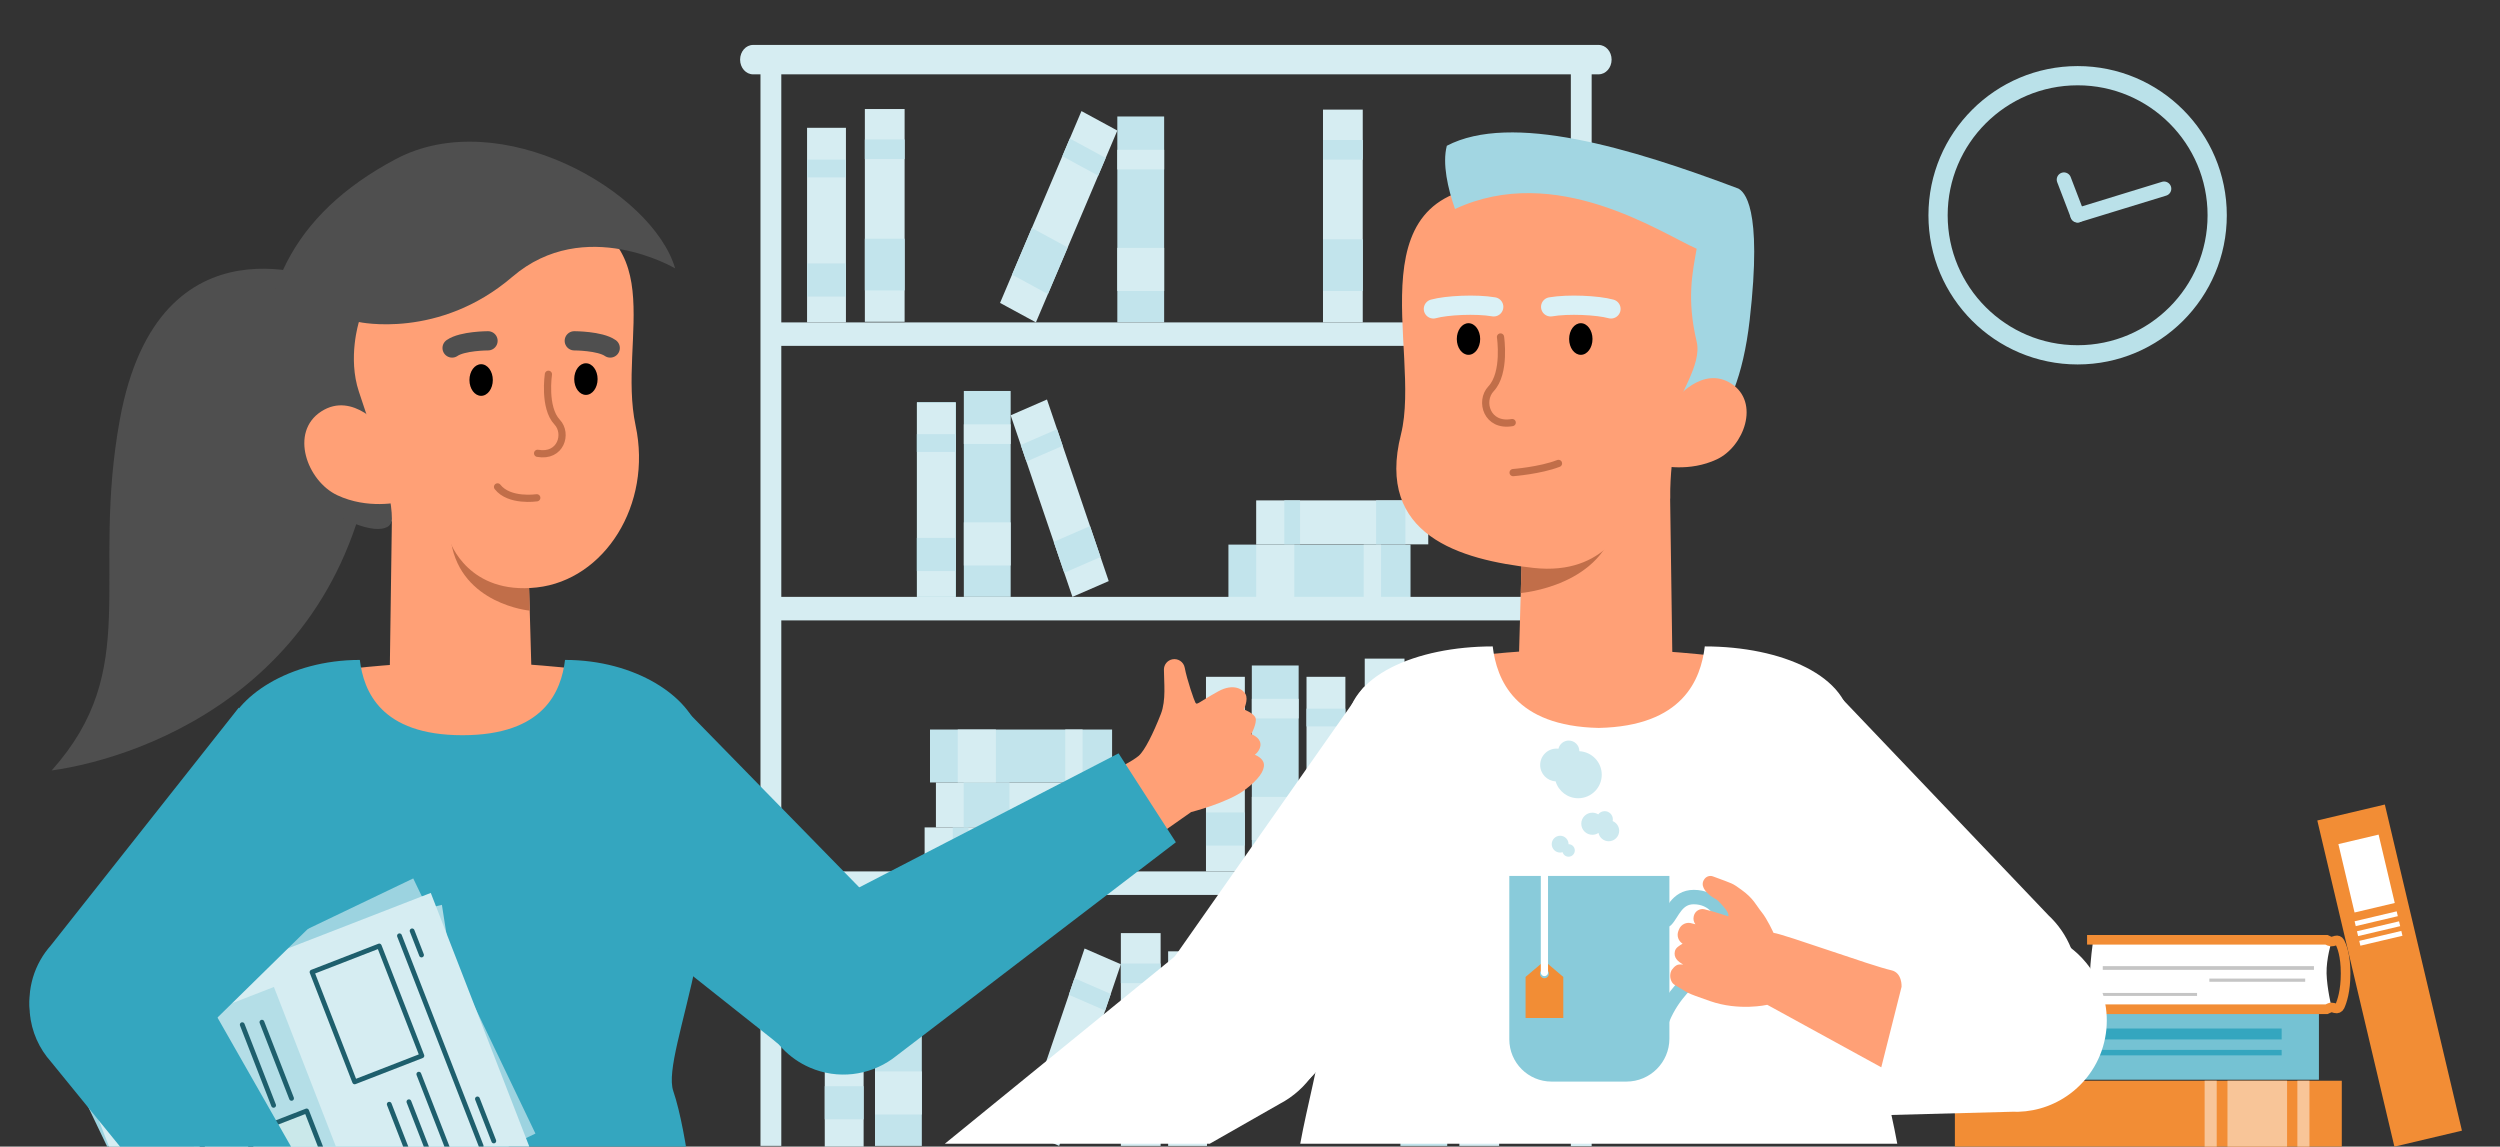 <?xml version="1.0" encoding="UTF-8"?>
<!DOCTYPE svg PUBLIC "-//W3C//DTD SVG 1.1//EN" "http://www.w3.org/Graphics/SVG/1.1/DTD/svg11.dtd">
<svg xmlns:x="http://ns.adobe.com/Extensibility/1.0/" xmlns:i="http://ns.adobe.com/AdobeIllustrator/10.0/" xmlns:graph="http://ns.adobe.com/Graphs/1.0/" xmlns="http://www.w3.org/2000/svg" xmlns:xlink="http://www.w3.org/1999/xlink" version="1.1" id="Lehrerleben" x="0px" y="0px" width="1040px" height="477px" viewBox="0 0 1040 477" xml:space="preserve">
<rect x="0" y="0" width="1040" height="477" fill="#333333" stroke="none"/>
<switch>
	
	<g i:extraneous="self">
		<g>
			<defs>
				
					<rect id="SVGID_1_" x="0" y="0.06" transform="matrix(-1 -1.765433e-10 1.765433e-10 -1 1040 477.113)" width="1040" height="477"></rect>
			</defs>
			<clipPath id="SVGID_00000134218937131343028530000012018161945576682887_">
				<use xlink:href="#SVGID_1_" overflow="visible"></use>
			</clipPath>
			<g clip-path="url(#SVGID_00000134218937131343028530000012018161945576682887_)">
				<g>
					
						<rect x="813.23" y="449.59" transform="matrix(-1 -4.488999e-11 4.488999e-11 -1 1787.412 928.064)" fill="#F28D35" width="160.95" height="28.88"></rect>
					
						<rect x="926.62" y="449.59" transform="matrix(-1 -4.497748e-11 4.497748e-11 -1 1878.038 928.064)" fill="#F8C598" width="24.79" height="28.88"></rect>
					
						<rect x="917.12" y="449.59" transform="matrix(-1 -4.481272e-11 4.481272e-11 -1 1839.273 928.064)" fill="#F8C598" width="5.03" height="28.88"></rect>
					
						<rect x="955.71" y="449.59" transform="matrix(-1 -4.517421e-11 4.517421e-11 -1 1916.444 928.064)" fill="#F8C598" width="5.03" height="28.88"></rect>
				</g>
				<g>
					
						<rect x="803.73" y="420.28" transform="matrix(-1 -4.488999e-11 4.488999e-11 -1 1768.405 869.438)" fill="#75C2D3" width="160.95" height="28.88"></rect>
					
						<rect x="853.1" y="427.87" transform="matrix(-1 -4.491353e-11 4.491353e-11 -1 1802.273 860.276)" fill="#34A6BF" width="96.07" height="4.54"></rect>
					
						<rect x="870.66" y="436.75" transform="matrix(-1 -4.490420e-11 4.490420e-11 -1 1819.833 875.774)" fill="#34A6BF" width="78.51" height="2.27"></rect>
				</g>
				<g>
					<path fill="#FFFFFF" d="M870.66,418.88h99.22c0,0-1.87-7.88-2.03-13.93c-0.15-6.06,2.03-13.11,2.03-13.11h-99.22       c0,0-1.19,8.44-1.19,13.36S870.66,418.88,870.66,418.88z"></path>
					<path fill="none" stroke="#F28D35" stroke-width="4" stroke-miterlimit="10" d="M868.23,419.84h99.63l1.3-0.59       c0.42-0.19,0.89-0.22,1.33-0.09l1.01,0.31c0.75,0.23,1.54-0.13,1.86-0.84c0.9-1.95,2.41-6.32,2.41-13.69       c0-7.54-1.58-11.46-2.47-13.07c-0.3-0.55-0.95-0.8-1.55-0.63l-1.37,0.4c-0.42,0.12-0.88,0.09-1.28-0.1l-1.25-0.58h-99.63"></path>
					
						<rect x="874.74" y="401.91" transform="matrix(-1 -4.490864e-11 4.490864e-11 -1 1837.342 805.371)" fill="#C5C5C5" width="87.85" height="1.55"></rect>
					
						<rect x="919.08" y="407.09" transform="matrix(-1 -4.484292e-11 4.484292e-11 -1 1878.038 815.504)" fill="#C5C5C5" width="39.87" height="1.33"></rect>
					
						<rect x="870.66" y="413.07" transform="matrix(-1 -4.490109e-11 4.490109e-11 -1 1784.634 827.374)" fill="#C5C5C5" width="43.31" height="1.24"></rect>
				</g>
				<g>
					
						<rect x="924.28" y="391.59" transform="matrix(0.23 0.973 -0.973 0.23 1160.53 -654.709)" fill="#F28D35" width="139.44" height="28.88"></rect>
					
						<rect x="969.8" y="354.99" transform="matrix(0.23 0.973 -0.973 0.23 1111.847 -678.069)" fill="#FFFFFF" width="29.24" height="17.19"></rect>
					
						<rect x="987.39" y="373.39" transform="matrix(0.23 0.973 -0.973 0.23 1133.228 -667.494)" fill="#FFFFFF" width="2.07" height="17.99"></rect>
					
						<rect x="988.37" y="377.54" transform="matrix(0.23 0.973 -0.973 0.23 1138.023 -665.253)" fill="#FFFFFF" width="2.07" height="17.99"></rect>
					
						<rect x="989.32" y="381.53" transform="matrix(0.23 0.973 -0.973 0.23 1142.633 -663.098)" fill="#FFFFFF" width="2.07" height="17.99"></rect>
				</g>
			</g>
			<g clip-path="url(#SVGID_00000134218937131343028530000012018161945576682887_)">
				
					<rect x="464.81" y="48.46" transform="matrix(-1 -4.491575e-11 4.491575e-11 -1 949.096 182.567)" fill="#C2E4EC" width="19.48" height="85.65"></rect>
				
					<rect x="464.81" y="62.33" transform="matrix(-1 -4.491575e-11 4.491575e-11 -1 949.096 132.811)" fill="#D6EDF2" width="19.48" height="8.16"></rect>
				
					<rect x="464.81" y="103.11" transform="matrix(-1 -4.491575e-11 4.491575e-11 -1 949.096 224.167)" fill="#D6EDF2" width="19.48" height="17.94"></rect>
			</g>
			<g clip-path="url(#SVGID_00000134218937131343028530000012018161945576682887_)">
				
					<rect x="550.36" y="45.59" transform="matrix(-1 -4.496726e-11 4.496726e-11 -1 1117.265 179.7)" fill="#D6EDF2" width="16.54" height="88.51"></rect>
				
					<rect x="550.36" y="58.25" transform="matrix(-1 -4.496726e-11 4.496726e-11 -1 1117.265 124.655)" fill="#C2E4EC" width="16.54" height="8.16"></rect>
				
					<rect x="550.36" y="99.53" transform="matrix(-1 -4.496726e-11 4.496726e-11 -1 1117.265 220.588)" fill="#C2E4EC" width="16.54" height="21.52"></rect>
			</g>
			<g clip-path="url(#SVGID_00000134218937131343028530000012018161945576682887_)">
				
					<rect x="359.78" y="45.36" transform="matrix(-1 -4.496726e-11 4.496726e-11 -1 736.099 179.226)" fill="#D6EDF2" width="16.54" height="88.51"></rect>
				
					<rect x="359.78" y="58.01" transform="matrix(-1 -4.496726e-11 4.496726e-11 -1 736.099 124.181)" fill="#C2E4EC" width="16.54" height="8.16"></rect>
				
					<rect x="359.78" y="99.3" transform="matrix(-1 -4.496726e-11 4.496726e-11 -1 736.099 220.115)" fill="#C2E4EC" width="16.54" height="21.52"></rect>
			</g>
			<g clip-path="url(#SVGID_00000134218937131343028530000012018161945576682887_)">
				
					<rect x="466.28" y="388.18" transform="matrix(-1 -4.485757e-11 4.485757e-11 -1 949.096 864.866)" fill="#D6EDF2" width="16.54" height="88.51"></rect>
				
					<rect x="466.28" y="400.83" transform="matrix(-1 -4.485757e-11 4.485757e-11 -1 949.096 809.821)" fill="#C2E4EC" width="16.54" height="8.16"></rect>
				
					<rect x="466.28" y="442.12" transform="matrix(-1 -4.485757e-11 4.485757e-11 -1 949.096 905.755)" fill="#C2E4EC" width="16.54" height="21.52"></rect>
			</g>
			<g clip-path="url(#SVGID_00000134218937131343028530000012018161945576682887_)">
				
					<rect x="567.72" y="273.98" transform="matrix(-1 -4.485757e-11 4.485757e-11 -1 1151.988 636.477)" fill="#D6EDF2" width="16.54" height="88.51"></rect>
				
					<rect x="567.72" y="286.64" transform="matrix(-1 -4.485757e-11 4.485757e-11 -1 1151.988 581.432)" fill="#C2E4EC" width="16.54" height="8.16"></rect>
				
					<rect x="567.72" y="327.92" transform="matrix(-1 -4.485757e-11 4.485757e-11 -1 1151.988 677.366)" fill="#C2E4EC" width="16.54" height="21.52"></rect>
			</g>
			<g clip-path="url(#SVGID_00000134218937131343028530000012018161945576682887_)">
				
					<rect x="607.1" y="388.18" transform="matrix(-1 -4.485757e-11 4.485757e-11 -1 1230.737 864.866)" fill="#D6EDF2" width="16.54" height="88.51"></rect>
				
					<rect x="607.1" y="400.83" transform="matrix(-1 -4.485757e-11 4.485757e-11 -1 1230.737 809.821)" fill="#C2E4EC" width="16.54" height="8.16"></rect>
				
					<rect x="607.1" y="442.12" transform="matrix(-1 -4.485757e-11 4.485757e-11 -1 1230.737 905.755)" fill="#C2E4EC" width="16.54" height="21.52"></rect>
			</g>
			<g clip-path="url(#SVGID_00000134218937131343028530000012018161945576682887_)">
				
					<rect x="419.14" y="295.71" transform="matrix(4.492768e-11 -1 1 4.492768e-11 93.635 763.347)" fill="#D6EDF2" width="18.71" height="78.29"></rect>
				
					<rect x="443.48" y="331.25" transform="matrix(4.492768e-11 -1 1 4.492768e-11 117.978 787.69)" fill="#C2E4EC" width="18.71" height="7.21"></rect>
				
					<rect x="401.06" y="325.34" transform="matrix(4.492768e-11 -1 1 4.492768e-11 75.552 745.264)" fill="#C2E4EC" width="18.71" height="19.04"></rect>
			</g>
			<g clip-path="url(#SVGID_00000134218937131343028530000012018161945576682887_)">
				<polygon fill="#D6EDF2" points="416.02,126.01 430.94,134.11 464.81,54.31 449.89,46.21     "></polygon>
				<polygon fill="#C2E4EC" points="441.93,64.98 456.84,73.07 459.96,65.72 445.05,57.62     "></polygon>
				<polygon fill="#C2E4EC" points="421.01,114.25 435.93,122.34 444.17,102.94 429.25,94.84     "></polygon>
			</g>
			<g clip-path="url(#SVGID_00000134218937131343028530000012018161945576682887_)">
				
					<rect x="537.89" y="199.69" transform="matrix(4.484863e-11 -1 1 4.484863e-11 311.337 786.468)" fill="#C2E4EC" width="22.02" height="75.75"></rect>
				
					<rect x="559.9" y="233.96" transform="matrix(4.493123e-11 -1 1 4.493123e-11 333.341 808.473)" fill="#D6EDF2" width="22.02" height="7.21"></rect>
				
					<rect x="519.49" y="229.63" transform="matrix(4.484863e-11 -1 1 4.484863e-11 292.94 768.071)" fill="#D6EDF2" width="22.02" height="15.87"></rect>
			</g>
			<g clip-path="url(#SVGID_00000134218937131343028530000012018161945576682887_)">
				
					<rect x="400.96" y="162.66" transform="matrix(-1 -4.491575e-11 4.491575e-11 -1 821.397 410.956)" fill="#C2E4EC" width="19.48" height="85.65"></rect>
				
					<rect x="400.96" y="176.52" transform="matrix(-1 -4.491575e-11 4.491575e-11 -1 821.397 361.2)" fill="#D6EDF2" width="19.48" height="8.16"></rect>
				
					<rect x="400.96" y="217.31" transform="matrix(-1 -4.491575e-11 4.491575e-11 -1 821.397 452.556)" fill="#D6EDF2" width="19.48" height="17.94"></rect>
			</g>
			<g clip-path="url(#SVGID_00000134218937131343028530000012018161945576682887_)">
				
					<rect x="520.77" y="276.85" transform="matrix(-1 -4.491575e-11 4.491575e-11 -1 1061.01 639.345)" fill="#C2E4EC" width="19.48" height="85.65"></rect>
				
					<rect x="520.77" y="290.72" transform="matrix(-1 -4.491575e-11 4.491575e-11 -1 1061.01 589.589)" fill="#D6EDF2" width="19.48" height="8.16"></rect>
				
					<rect x="520.77" y="331.5" transform="matrix(-1 -4.491575e-11 4.491575e-11 -1 1061.01 680.944)" fill="#D6EDF2" width="19.48" height="17.94"></rect>
			</g>
			<g clip-path="url(#SVGID_00000134218937131343028530000012018161945576682887_)">
				
					<rect x="413.74" y="276.62" transform="matrix(4.493123e-11 -1 1 4.493123e-11 110.261 739.245)" fill="#C2E4EC" width="22.02" height="75.75"></rect>
				
					<rect x="435.75" y="310.88" transform="matrix(4.493123e-11 -1 1 4.493123e-11 132.266 761.249)" fill="#D6EDF2" width="22.02" height="7.21"></rect>
				
					<rect x="395.34" y="306.56" transform="matrix(4.493123e-11 -1 1 4.493123e-11 91.864 720.847)" fill="#D6EDF2" width="22.02" height="15.87"></rect>
			</g>
			<g clip-path="url(#SVGID_00000134218937131343028530000012018161945576682887_)">
				
					<rect x="364" y="391.04" transform="matrix(-1 -4.482249e-11 4.482249e-11 -1 747.482 867.734)" fill="#C2E4EC" width="19.48" height="85.65"></rect>
				
					<rect x="364" y="404.91" transform="matrix(-1 -4.482249e-11 4.482249e-11 -1 747.482 817.978)" fill="#D6EDF2" width="19.48" height="8.16"></rect>
				
					<rect x="364" y="445.69" transform="matrix(-1 -4.482249e-11 4.482249e-11 -1 747.482 909.333)" fill="#D6EDF2" width="19.48" height="17.94"></rect>
			</g>
			<g clip-path="url(#SVGID_00000134218937131343028530000012018161945576682887_)">
				
					<rect x="582.57" y="391.04" transform="matrix(-1 -4.491575e-11 4.491575e-11 -1 1184.62 867.734)" fill="#C2E4EC" width="19.48" height="85.65"></rect>
				
					<rect x="582.57" y="404.91" transform="matrix(-1 -4.491575e-11 4.491575e-11 -1 1184.62 817.978)" fill="#D6EDF2" width="19.48" height="8.16"></rect>
				
					<rect x="582.57" y="445.69" transform="matrix(-1 -4.491575e-11 4.491575e-11 -1 1184.62 909.333)" fill="#D6EDF2" width="19.48" height="17.94"></rect>
			</g>
			<g clip-path="url(#SVGID_00000134218937131343028530000012018161945576682887_)">
				
					<rect x="343.1" y="395.44" transform="matrix(-1 -4.487134e-11 4.487134e-11 -1 702.369 872.495)" fill="#D6EDF2" width="16.17" height="81.62"></rect>
				
					<rect x="343.1" y="408.67" transform="matrix(-1 -4.487134e-11 4.487134e-11 -1 702.369 824.74)" fill="#C2E4EC" width="16.17" height="7.39"></rect>
				
					<rect x="343.1" y="451.85" transform="matrix(-1 -4.487134e-11 4.487134e-11 -1 702.369 917.49)" fill="#C2E4EC" width="16.17" height="13.79"></rect>
			</g>
			<g clip-path="url(#SVGID_00000134218937131343028530000012018161945576682887_)">
				
					<rect x="335.73" y="53.17" transform="matrix(-1 -4.487134e-11 4.487134e-11 -1 687.638 187.277)" fill="#D6EDF2" width="16.17" height="80.94"></rect>
				
					<rect x="335.73" y="66.41" transform="matrix(-1 -4.487134e-11 4.487134e-11 -1 687.638 140.205)" fill="#C2E4EC" width="16.17" height="7.39"></rect>
				
					<rect x="335.73" y="109.58" transform="matrix(-1 -4.487134e-11 4.487134e-11 -1 687.638 232.955)" fill="#C2E4EC" width="16.17" height="13.79"></rect>
			</g>
			<g clip-path="url(#SVGID_00000134218937131343028530000012018161945576682887_)">
				
					<rect x="549.22" y="181.51" transform="matrix(-4.486119e-11 1 -1 -4.486119e-11 775.668 -341.058)" fill="#D6EDF2" width="18.29" height="71.59"></rect>
				
					<rect x="528.4" y="214.04" transform="matrix(-4.486119e-11 1 -1 -4.486119e-11 754.851 -320.24)" fill="#C2E4EC" width="18.29" height="6.54"></rect>
				
					<rect x="569.42" y="211.21" transform="matrix(-4.486119e-11 1 -1 -4.486119e-11 795.869 -361.258)" fill="#C2E4EC" width="18.29" height="12.2"></rect>
			</g>
			<g clip-path="url(#SVGID_00000134218937131343028530000012018161945576682887_)">
				
					<rect x="411.29" y="317.56" transform="matrix(-4.486119e-11 1 -1 -4.486119e-11 773.79 -67.086)" fill="#D6EDF2" width="18.29" height="71.59"></rect>
				
					<rect x="390.48" y="350.08" transform="matrix(-4.486119e-11 1 -1 -4.486119e-11 752.973 -46.269)" fill="#C2E4EC" width="18.29" height="6.54"></rect>
				
					<rect x="431.5" y="347.25" transform="matrix(-4.486119e-11 1 -1 -4.486119e-11 793.991 -87.287)" fill="#C2E4EC" width="18.29" height="12.2"></rect>
			</g>
			<g clip-path="url(#SVGID_00000134218937131343028530000012018161945576682887_)">
				
					<rect x="381.43" y="167.37" transform="matrix(-1 -4.487134e-11 4.487134e-11 -1 779.04 415.666)" fill="#8CD5DD" width="16.17" height="80.94"></rect>
				
					<rect x="381.43" y="180.6" transform="matrix(-1 -4.487134e-11 4.487134e-11 -1 779.04 368.594)" fill="#69C2CC" width="16.17" height="7.39"></rect>
				
					<rect x="381.43" y="223.78" transform="matrix(-1 -4.487134e-11 4.487134e-11 -1 779.04 461.344)" fill="#69C2CC" width="16.17" height="13.79"></rect>
			</g>
			<g clip-path="url(#SVGID_00000134218937131343028530000012018161945576682887_)">
				
					<rect x="381.43" y="167.37" transform="matrix(-1 -4.487134e-11 4.487134e-11 -1 779.04 415.666)" fill="#D6EDF2" width="16.17" height="80.94"></rect>
				
					<rect x="381.43" y="180.6" transform="matrix(-1 -4.487134e-11 4.487134e-11 -1 779.04 368.594)" fill="#C2E4EC" width="16.17" height="7.39"></rect>
				
					<rect x="381.43" y="223.78" transform="matrix(-1 -4.487134e-11 4.487134e-11 -1 779.04 461.344)" fill="#C2E4EC" width="16.17" height="13.79"></rect>
			</g>
			<g clip-path="url(#SVGID_00000134218937131343028530000012018161945576682887_)">
				
					<rect x="543.5" y="281.56" transform="matrix(-1 -4.487134e-11 4.487134e-11 -1 1103.181 644.055)" fill="#D6EDF2" width="16.17" height="80.94"></rect>
				
					<rect x="543.5" y="294.79" transform="matrix(-1 -4.487134e-11 4.487134e-11 -1 1103.181 596.983)" fill="#C2E4EC" width="16.17" height="7.39"></rect>
				
					<rect x="543.5" y="337.97" transform="matrix(-1 -4.487134e-11 4.487134e-11 -1 1103.181 689.733)" fill="#C2E4EC" width="16.17" height="13.79"></rect>
			</g>
			<g clip-path="url(#SVGID_00000134218937131343028530000012018161945576682887_)">
				
					<rect x="501.68" y="281.56" transform="matrix(-1 -4.487134e-11 4.487134e-11 -1 1019.538 644.055)" fill="#D6EDF2" width="16.17" height="80.94"></rect>
				
					<rect x="501.68" y="294.79" transform="matrix(-1 -4.487134e-11 4.487134e-11 -1 1019.538 596.983)" fill="#C2E4EC" width="16.17" height="7.39"></rect>
				
					<rect x="501.68" y="337.97" transform="matrix(-1 -4.487134e-11 4.487134e-11 -1 1019.538 689.733)" fill="#C2E4EC" width="16.17" height="13.79"></rect>
			</g>
			<g clip-path="url(#SVGID_00000134218937131343028530000012018161945576682887_)">
				
					<rect x="485.94" y="395.75" transform="matrix(-1 -4.498369e-11 4.498369e-11 -1 988.055 872.444)" fill="#D6EDF2" width="16.17" height="80.94"></rect>
				
					<rect x="485.94" y="408.99" transform="matrix(-1 -4.498369e-11 4.498369e-11 -1 988.055 825.371)" fill="#C2E4EC" width="16.17" height="7.39"></rect>
				
					<rect x="485.94" y="452.17" transform="matrix(-1 -4.498369e-11 4.498369e-11 -1 988.055 918.121)" fill="#C2E4EC" width="16.17" height="13.79"></rect>
			</g>
			<g clip-path="url(#SVGID_00000134218937131343028530000012018161945576682887_)">
				<polygon fill="#D6EDF2" points="425.52,470.14 440.62,476.69 466.28,401.13 451.18,394.58     "></polygon>
				<polygon fill="#C2E4EC" points="444.64,413.83 459.74,420.39 462.08,413.49 446.98,406.93     "></polygon>
				<polygon fill="#C2E4EC" points="428.92,460.11 444.02,466.67 448.39,453.8 433.29,447.24     "></polygon>
			</g>
			<g clip-path="url(#SVGID_00000134218937131343028530000012018161945576682887_)">
				<polygon fill="#D6EDF2" points="446.13,248.3 461.23,241.74 435.54,166.19 420.44,172.76     "></polygon>
				<polygon fill="#C2E4EC" points="426.99,192.01 442.08,185.45 439.74,178.55 424.64,185.11     "></polygon>
				<polygon fill="#C2E4EC" points="442.73,238.28 457.82,231.72 453.45,218.85 438.35,225.41     "></polygon>
			</g>
			<path clip-path="url(#SVGID_00000134218937131343028530000012018161945576682887_)" fill="#D6EDF2" d="M665.01,18.69H313.29     c-2.99,0-5.41,2.74-5.41,6.12s2.42,6.12,5.41,6.12h3.07v445.74h8.66V372.28h328.45V476.8h8.66V30.92h2.89     c2.99,0,5.41-2.74,5.41-6.12S668,18.69,665.01,18.69z M653.47,248.3H325.02V143.89h328.45V248.3z M325.02,362.5V258.09h328.45     V362.5H325.02z M653.47,134.11H325.02V30.92h328.45V134.11z"></path>
			<g clip-path="url(#SVGID_00000134218937131343028530000012018161945576682887_)">
				
					<path fill="none" stroke="#BAE1E9" stroke-width="8" stroke-linecap="round" stroke-linejoin="round" stroke-miterlimit="10" d="      M922.35,89.55c0,32.07-26,58.06-58.06,58.06c-32.07,0-58.06-26-58.06-58.06s26-58.06,58.06-58.06      C896.35,31.49,922.35,57.48,922.35,89.55z"></path>
				
					<line fill="none" stroke="#BAE1E9" stroke-width="6" stroke-linecap="round" stroke-linejoin="round" stroke-miterlimit="10" x1="864.28" y1="89.55" x2="858.6" y2="74.72"></line>
				
					<line fill="none" stroke="#BAE1E9" stroke-width="6" stroke-linecap="round" stroke-linejoin="round" stroke-miterlimit="10" x1="864.28" y1="89.55" x2="900.26" y2="78.51"></line>
			</g>
			<g clip-path="url(#SVGID_00000134218937131343028530000012018161945576682887_)">
				<polygon fill="#FFA076" points="633.27,223.95 630.73,313.88 696.05,298.18 694.35,176.87 654.06,190.44     "></polygon>
				<path fill="#C16E49" d="M633.27,223.96l-0.64,22.74c0,0,35-2.82,39.67-30.81C664.66,215.04,633.27,223.96,633.27,223.96z"></path>
				<path fill="#FFA076" d="M677.39,214.62c-0.42,1.7-8.91,25.03-39.45,21.63c-30.54-3.39-65.75-13.57-55.14-55.57      c8.93-35.37-22.48-106.47,47.93-103.5S687.57,92.88,698.59,95c60.19,62.93-3.81,30.12-3.81,112.41      C686.2,210.94,685.69,213.3,677.39,214.62z"></path>
				<path fill="#A2D6E2" d="M605.28,86.94c41.99-19.51,85.26,9.76,100.53,16.54c-1.7,9.76-4.24,20.78,0,38.6      c2.33,9.79-7.78,22.3-11.03,34.36c0,8.48-0.03,9.04-0.03,16.12c7.66-6.85,27.6-11.45,33.11-59.38      c5.51-47.93-2.55-53.45-4.67-54.72c-44.96-16.97-94.59-31.81-121.31-17.82C599.93,68.07,602.31,78.46,605.28,86.94z"></path>
				<path fill="#FFA076" d="M696.86,166.32c0,0,11.33-14.51,23.36-6.73c12.04,7.79,5.31,26.19-6.02,31.5      c-11.33,5.31-23.01,2.83-25.49,2.12C686.24,192.52,691.55,173.4,696.86,166.32z"></path>
				<path fill="none" stroke="#C16E49" stroke-width="3" stroke-linecap="round" stroke-miterlimit="10" d="M624.21,140.18      c0,0,2.25,14.99-3.94,21.55c-4.85,5.15-1.69,15.93,8.81,14.06"></path>
				<path fill="#FFA076" d="M662.96,269.76c25.45,0,53.02,3.39,53.02,3.39c0,52.6-53.02,50.18-53.02,50.18s-53.02,2.42-53.02-50.18      C609.94,273.16,637.51,269.76,662.96,269.76z"></path>
				<path fill="#FFFFFF" d="M560.31,302.42c0-21.21,28.84-33.51,60.66-33.51c1.66,13.72,9.04,33.16,44.11,33.91      c35.07-0.75,42.45-20.18,44.11-33.91c31.81,0,60.66,12.3,60.66,33.51c1.23,111.04,13.67,141.7,19.41,173.36      c-18.8,0-218.85,0-248.36,0C546.64,444.13,559.08,413.46,560.31,302.42z"></path>
				<path fill="#FFFFFF" d="M853.49,382.07c-0.41-0.42-0.84-0.83-1.27-1.24L758,281.97l-59.78,71.22l102.75,83.65      c0.43,0.38,0.86,0.76,1.31,1.13c5.18,4.24,11.54,7.17,18.65,8.19c20.75,2.98,39.99-11.43,42.98-32.18      C865.63,401.84,861.43,390.22,853.49,382.07z"></path>
				<path fill="#FFFFFF" d="M778.51,464.04l58.56-1.55c0.87,0.03,1.74,0.04,2.61,0.01c8.08-0.25,16.14-3.08,22.87-8.6      c16.21-13.3,18.56-37.22,5.26-53.43c-8.75-10.66-22.08-15.33-34.8-13.49c-0.65,0.09-1.3,0.21-1.95,0.34l-74.43,12.72      L778.51,464.04z"></path>
				<path fill="#FFFFFF" d="M487.75,399.17c0.34-0.48,0.7-0.95,1.07-1.41l78.44-111.8l69.73,61.51l-89.14,98.03      c-0.37,0.44-0.74,0.88-1.12,1.31c-4.49,4.97-10.34,8.81-17.22,10.88c-20.08,6.04-41.25-5.34-47.29-25.42      C478.69,420.53,481.11,408.41,487.75,399.17z"></path>
				<path fill="#FFFFFF" d="M393.06,475.78l96.67-78.72c0.65-0.58,1.32-1.14,2.01-1.67c6.4-4.93,14.43-7.86,23.13-7.86      c20.97,0,37.96,17,37.96,37.96c0,13.79-7.35,25.85-18.34,32.51c-0.56,0.34-1.14,0.66-1.72,0.97l-29.49,16.81L393.06,475.78z"></path>
				<path fill="none" stroke="#C16E49" stroke-width="3" stroke-linecap="round" stroke-miterlimit="10" d="M629.45,196.6      c0,0,11.24-0.86,18.88-3.82"></path>
				<ellipse cx="657.62" cy="141.03" rx="4.86" ry="6.58"></ellipse>
				<ellipse cx="610.89" cy="141.03" rx="4.86" ry="6.58"></ellipse>
				<path fill="none" stroke="#DAF1F6" stroke-width="8" stroke-linecap="round" stroke-miterlimit="10" d="M645.07,127.65      c7.29-1.26,19.59-0.67,25.1,0.86"></path>
				<path fill="none" stroke="#DAF1F6" stroke-width="8" stroke-linecap="round" stroke-miterlimit="10" d="M621.39,127.65      c-7.29-1.26-19.59-0.67-25.1,0.86"></path>
			</g>
			<g clip-path="url(#SVGID_00000134218937131343028530000012018161945576682887_)">
				<path fill="#4F4F4F" d="M136.82,117.09c0,0-70.76-31.09-86.95,57.37c-12.22,66.79,9.52,103.64-28.38,146.05      c38.35-5.33,132.33-37.35,135.89-156.82L136.82,117.09z"></path>
				<polygon fill="#FFA076" points="219.78,233.03 222.13,316.03 161.83,301.55 163.4,189.56 200.59,202.09     "></polygon>
				<path fill="#C16E49" d="M219.78,233.04l0.59,20.99c0,0-28.39-2.6-32.7-28.44C194.72,224.8,219.78,233.04,219.78,233.04z"></path>
				<path fill="#FFA076" d="M186.89,224.41c0.39,1.57,8.22,23.1,36.41,19.97s48.15-34.42,41.11-67.35      c-7.87-36.85,18.01-82.22-40.72-91.23c0,0-48.94-6.26-70.09,16.84C84.7,174.69,147.34,218.15,186.89,224.41z"></path>
				<path fill="#4F4F4F" d="M280.86,111.65c0,0-37.59-22.32-67.74,3.52c-30.5,26.14-63.82,18.79-63.82,18.79s-4.7,14.88,0,28.97      c4.94,14.83,13.75,40.05,13.73,52.92c-0.02,12.86-47.4-3.97-52.49-48.22c-5.09-44.24,10.57-78.31,54.03-101.41      S271.46,79.54,280.86,111.65z"></path>
				<path fill="#FFA076" d="M159.48,178.6c0,0-12.53-16.05-25.84-7.44c-13.31,8.61-5.87,28.97,6.66,34.85s25.45,3.13,28.19,2.35      C171.23,207.58,165.36,186.43,159.48,178.6z"></path>
				<path fill="none" stroke="#C16E49" stroke-width="3" stroke-linecap="round" stroke-miterlimit="10" d="M228.14,155.7      c0,0-2.08,13.84,3.63,19.9c4.48,4.75,1.56,14.71-8.13,12.98"></path>
				<path fill="#FFA076" d="M192.37,275.31c-23.49,0-48.94,3.13-48.94,3.13c0,48.55,48.94,46.32,48.94,46.32s48.94,2.24,48.94-46.32      C241.32,278.45,215.87,275.31,192.37,275.31z"></path>
				<path fill="#34A6BF" d="M291.04,305.46c-3.92-15.66-26.63-30.93-55.99-30.93c-1.57,12.92-8.61,31.32-42.68,31.32      s-41.11-18.4-42.68-31.32c-29.37,0-52.08,15.27-55.99,30.93c-16.84,69.3,16.44,132.34,10.96,148.4      c-3.06,8.96-5.45,23.12-7,34.17c27.61,0,166.7,0,189.42,0c-1.55-11.05-3.95-25.22-7-34.17      C274.6,437.8,307.88,374.77,291.04,305.46z"></path>
				<polygon fill="#AEDBE5" points="122.8,391.15 183.83,376.42 198.64,471.11 92.4,471.11 63.51,412.69     "></polygon>
				<polygon fill="#FFFFFF" points="122.8,391.15 175.07,372.35 203.02,475.78 89.43,520 69.81,423.5     "></polygon>
				<g>
					
						<rect x="64.98" y="372.29" transform="matrix(-0.432 -0.902 0.902 -0.432 -232.017 761.423)" fill="#9CD3E0" width="117.67" height="163"></rect>
					
						<rect x="65.71" y="374.15" transform="matrix(-0.362 -0.932 0.932 -0.362 -255.038 736.813)" fill="#D6EDF2" width="117.67" height="163"></rect>
					
						<line fill="none" stroke="#1E5F6D" stroke-width="2" stroke-linecap="round" stroke-linejoin="round" stroke-miterlimit="10" x1="205.42" y1="474.64" x2="198.61" y2="457.15"></line>
					
						<line fill="none" stroke="#1E5F6D" stroke-width="2" stroke-linecap="round" stroke-linejoin="round" stroke-miterlimit="10" x1="175.35" y1="397.28" x2="171.44" y2="387.24"></line>
					
						<line fill="none" stroke="#1E5F6D" stroke-width="2" stroke-linecap="round" stroke-linejoin="round" stroke-miterlimit="10" x1="166.18" y1="389.29" x2="200.15" y2="476.69"></line>
					
						<rect x="128.14" y="406.67" transform="matrix(-0.362 -0.932 0.932 -0.362 -185.085 716.699)" fill="none" stroke="#1E5F6D" stroke-width="2" stroke-linecap="round" stroke-linejoin="round" stroke-miterlimit="10" width="49" height="30"></rect>
					
						<rect x="65.17" y="440.69" transform="matrix(-0.362 -0.932 0.932 -0.362 -277.729 732.364)" fill="#B4DEE7" width="93" height="41"></rect>
					
						<rect x="103.8" y="469.7" transform="matrix(-0.362 -0.932 0.932 -0.362 -285.127 771.317)" fill="#CAE8EA" stroke="#1E5F6D" stroke-width="2" stroke-linecap="round" stroke-linejoin="round" stroke-miterlimit="10" width="35" height="27"></rect>
					
						<line fill="none" stroke="#1E5F6D" stroke-width="2" stroke-linecap="round" stroke-linejoin="round" stroke-miterlimit="10" x1="174.23" y1="446.86" x2="187.71" y2="481.53"></line>
					
						<line fill="none" stroke="#1E5F6D" stroke-width="2" stroke-linecap="round" stroke-linejoin="round" stroke-miterlimit="10" x1="170.11" y1="458.33" x2="180.25" y2="484.43"></line>
					
						<line fill="none" stroke="#1E5F6D" stroke-width="2" stroke-linecap="round" stroke-linejoin="round" stroke-miterlimit="10" x1="161.93" y1="459.36" x2="172.79" y2="487.32"></line>
					
						<line fill="none" stroke="#1E5F6D" stroke-width="2" stroke-linecap="round" stroke-linejoin="round" stroke-miterlimit="10" x1="108.96" y1="425.23" x2="121.28" y2="456.92"></line>
					
						<line fill="none" stroke="#1E5F6D" stroke-width="2" stroke-linecap="round" stroke-linejoin="round" stroke-miterlimit="10" x1="100.78" y1="426.27" x2="113.82" y2="459.82"></line>
					
						<line fill="none" stroke="#1E5F6D" stroke-width="2" stroke-linecap="round" stroke-linejoin="round" stroke-miterlimit="10" x1="98.03" y1="441.28" x2="106.37" y2="462.72"></line>
					
						<line fill="none" stroke="#1E5F6D" stroke-width="2" stroke-linecap="round" stroke-linejoin="round" stroke-miterlimit="10" x1="99.31" y1="515.89" x2="76.72" y2="457.77"></line>
					
						<line fill="none" stroke="#1E5F6D" stroke-width="2" stroke-linecap="round" stroke-linejoin="round" stroke-miterlimit="10" x1="91.85" y1="518.79" x2="80.99" y2="490.82"></line>
				</g>
				<path fill="#34A6BF" d="M369.55,381.43c-0.39-0.39-0.78-0.76-1.19-1.13l-88.14-90.13l-54.33,66.44l95.83,75.99      c0.4,0.35,0.8,0.69,1.22,1.03c4.83,3.86,10.74,6.48,17.31,7.34c19.19,2.5,36.78-11.02,39.28-30.21      C380.99,399.53,376.97,388.86,369.55,381.43z"></path>
				<path fill="#FFA076" d="M525.79,317.94c-0.26-2.73-3.8-3.95-3.8-3.95s2.61-1.88,2.35-4.62s-3.8-3.95-3.8-3.95      s2.41-4.6,1.79-6.66s-4.9-3.66-4.9-3.66s1.99-3.95,0.7-6.37c-1.01-1.9-4.92-4.68-11.39-1.1c-8.43,4.68-8.73,5.79-9.44,4.69      c-0.48-0.74-3.51-9.48-4.46-14.57c-0.45-2.4-2.78-3.96-5.17-3.47l0,0c-2.03,0.42-3.49,2.2-3.48,4.28      c0.01,5.31,0.96,12.76-1.27,18.45c-3.14,8.02-6.73,15.28-9.24,17.43s-10.24,6.2-15.3,8.85c-5.06,2.65-18.5,9.71-18.5,9.71      l16.93,31.94l38.7-27.12c0,0,15.22-3.85,22.39-9.27C523.57,324.28,526.05,320.67,525.79,317.94z"></path>
				<path fill="#34A6BF" d="M465.32,313.39l-129.28,66.83c-0.73,0.34-1.45,0.7-2.15,1.09c-6.53,3.61-11.96,9.32-15.17,16.69      c-7.72,17.75,0.41,38.39,18.16,46.11c11.67,5.08,24.59,3.3,34.27-3.56c0.5-0.35,0.98-0.72,1.46-1.1l116.55-89.07L465.32,313.39z      "></path>
				<path fill="#34A6BF" d="M20.07,394.57c0.34-0.42,0.7-0.84,1.06-1.25l78.17-98.9l61.02,60.36l-87.31,85.65      c-0.36,0.39-0.73,0.77-1.1,1.15c-4.4,4.34-9.99,7.58-16.44,9.12c-18.82,4.51-37.73-7.09-42.24-25.91      C10.59,413.78,13.46,402.74,20.07,394.57z"></path>
				<path fill="#34A6BF" d="M58.93,488.03l-37.87-46.51c-0.53-0.6-1.05-1.22-1.54-1.86c-4.55-5.91-7.25-13.32-7.25-21.35      c0-19.35,15.69-35.04,35.04-35.04c12.72,0,23.87,6.78,30,16.93c0.31,0.52,0.61,1.05,0.9,1.59l49.15,86.25H58.93z"></path>
				<path fill="none" stroke="#C16E49" stroke-width="3" stroke-linecap="round" stroke-miterlimit="10" d="M223.3,207.08      c0,0-11.45,1.73-16.32-4.53"></path>
				<path fill="none" stroke="#4F4F4F" stroke-width="8" stroke-linecap="round" stroke-miterlimit="10" d="M203.02,141.78      c0,0-10.68,0-14.95,2.99"></path>
				<path fill="none" stroke="#4F4F4F" stroke-width="8" stroke-linecap="round" stroke-miterlimit="10" d="M238.9,141.78      c0,0,10.68,0,14.95,2.99"></path>
				<ellipse cx="243.74" cy="157.7" rx="4.86" ry="6.58"></ellipse>
				<ellipse cx="200.15" cy="158.09" rx="4.86" ry="6.58"></ellipse>
			</g>
			<g clip-path="url(#SVGID_00000134218937131343028530000012018161945576682887_)">
				<g>
					<path fill="#89CBDA" d="M676.59,449.94h-31.14c-9.71,0-17.58-7.87-17.58-17.58v-67.97h66.6v67.68       C694.47,441.94,686.46,449.94,676.59,449.94z"></path>
					<path fill="none" stroke="#89CBDA" stroke-width="6" stroke-linecap="round" stroke-miterlimit="10" d="M693.09,382.68       c2.6-2.63,4.37-9.5,11.52-9.5c7.91,0,13.34,6.28,12.76,14.17c-1.13,15.37-20.11,17.86-27.13,40.38"></path>
					<path fill="#F28D35" d="M642.48,399.74l-7.84,6.66v17.09h15.69V406.4L642.48,399.74z M642.48,406.95       c-1.03,0-1.86-0.83-1.86-1.86c0-1.03,0.83-1.86,1.86-1.86c1.03,0,1.86,0.83,1.86,1.86       C644.34,406.12,643.51,406.95,642.48,406.95z"></path>
					
						<line fill="none" stroke="#FFFFFF" stroke-width="3" stroke-linecap="round" stroke-miterlimit="10" x1="642.48" y1="361.82" x2="642.48" y2="404.57"></line>
				</g>
				<path fill="#CCE9EF" d="M657.01,312.5c0-0.01,0-0.02,0-0.02c0-2.44-1.97-4.41-4.41-4.41c-2.08,0-3.82,1.45-4.28,3.39      c-0.26-0.03-0.52-0.05-0.78-0.05c-3.77,0-6.83,3.06-6.83,6.83c0,3.64,2.84,6.6,6.43,6.81c1.2,4.06,4.95,7.02,9.39,7.02      c5.41,0,9.8-4.39,9.8-9.8C666.32,317.03,662.19,312.76,657.01,312.5z"></path>
				<path fill="#CCE9EF" d="M670.87,341.58c0.05-0.24,0.08-0.48,0.08-0.73c0-1.88-1.53-3.41-3.41-3.41c-1.1,0-2.07,0.53-2.69,1.34      c-0.71-0.45-1.54-0.71-2.44-0.71c-2.54,0-4.6,2.06-4.6,4.6c0,2.54,2.06,4.6,4.6,4.6c0.95,0,1.83-0.29,2.56-0.78      c0.41,1.98,2.16,3.47,4.26,3.47c2.4,0,4.35-1.95,4.35-4.35C673.58,343.78,672.46,342.23,670.87,341.58z"></path>
				<path fill="#CCE9EF" d="M652.52,351.18C652.52,351.18,652.52,351.18,652.52,351.18c0,0,0-0.01,0-0.01c0-1.93-1.57-3.5-3.5-3.5      s-3.5,1.57-3.5,3.5c0,1.93,1.57,3.5,3.5,3.5c0.35,0,0.69-0.07,1.01-0.17c0.31,1.09,1.3,1.89,2.49,1.89c1.44,0,2.6-1.17,2.6-2.6      C655.13,352.35,653.96,351.18,652.52,351.18z"></path>
			</g>
			<path clip-path="url(#SVGID_00000134218937131343028530000012018161945576682887_)" fill="#FFA076" d="M695.27,403.79     c0,0,1.59-2.65,3.42-2.56h1.53l0,0c-2.37-1.27-4.09-2.96-3.45-5.57l0,0c0.36-1.47,1.85-2.24,3.12-3.06l0.06-0.04l0,0     c-1.76-1.09-2.5-3.28-1.77-5.21l0.25-0.65c0.83-2.19,3.25-3.32,5.47-2.55l1.39,0.35l0,0c-0.72-0.93-0.98-2.14-0.7-3.29l0.05-0.22     c0.48-1.97,2.46-3.18,4.43-2.72c4.43,1.04,9.94,2.95,9.94,2.95c0-0.75,0.47-1.35-3.03-5.18c-2.36-2.58-1.88-1.55-4.1-3.18     c-2.65-1.94-4.8-4.68-2.73-7.3l0,0c0.82-1.04,2.21-1.43,3.45-0.97c8.72,3.24,7.78,2.66,11.77,5.51c5.18,3.7,6.13,6.47,8.46,9.33     c2.36,2.89,4.95,8.63,4.95,8.63c4.69,0.63,41,13.82,48.98,15.56c4.67,1.02,4.29,6.9,4.29,6.9l-8.44,33.48l-47.43-26     c0,0-11.71,2.7-23.84-1.56c-10.9-3.83-8.01-2.82-14.85-6.85C695.26,408.84,694.15,406.26,695.27,403.79z"></path>
		</g>
	</g>
</switch>

</svg>
